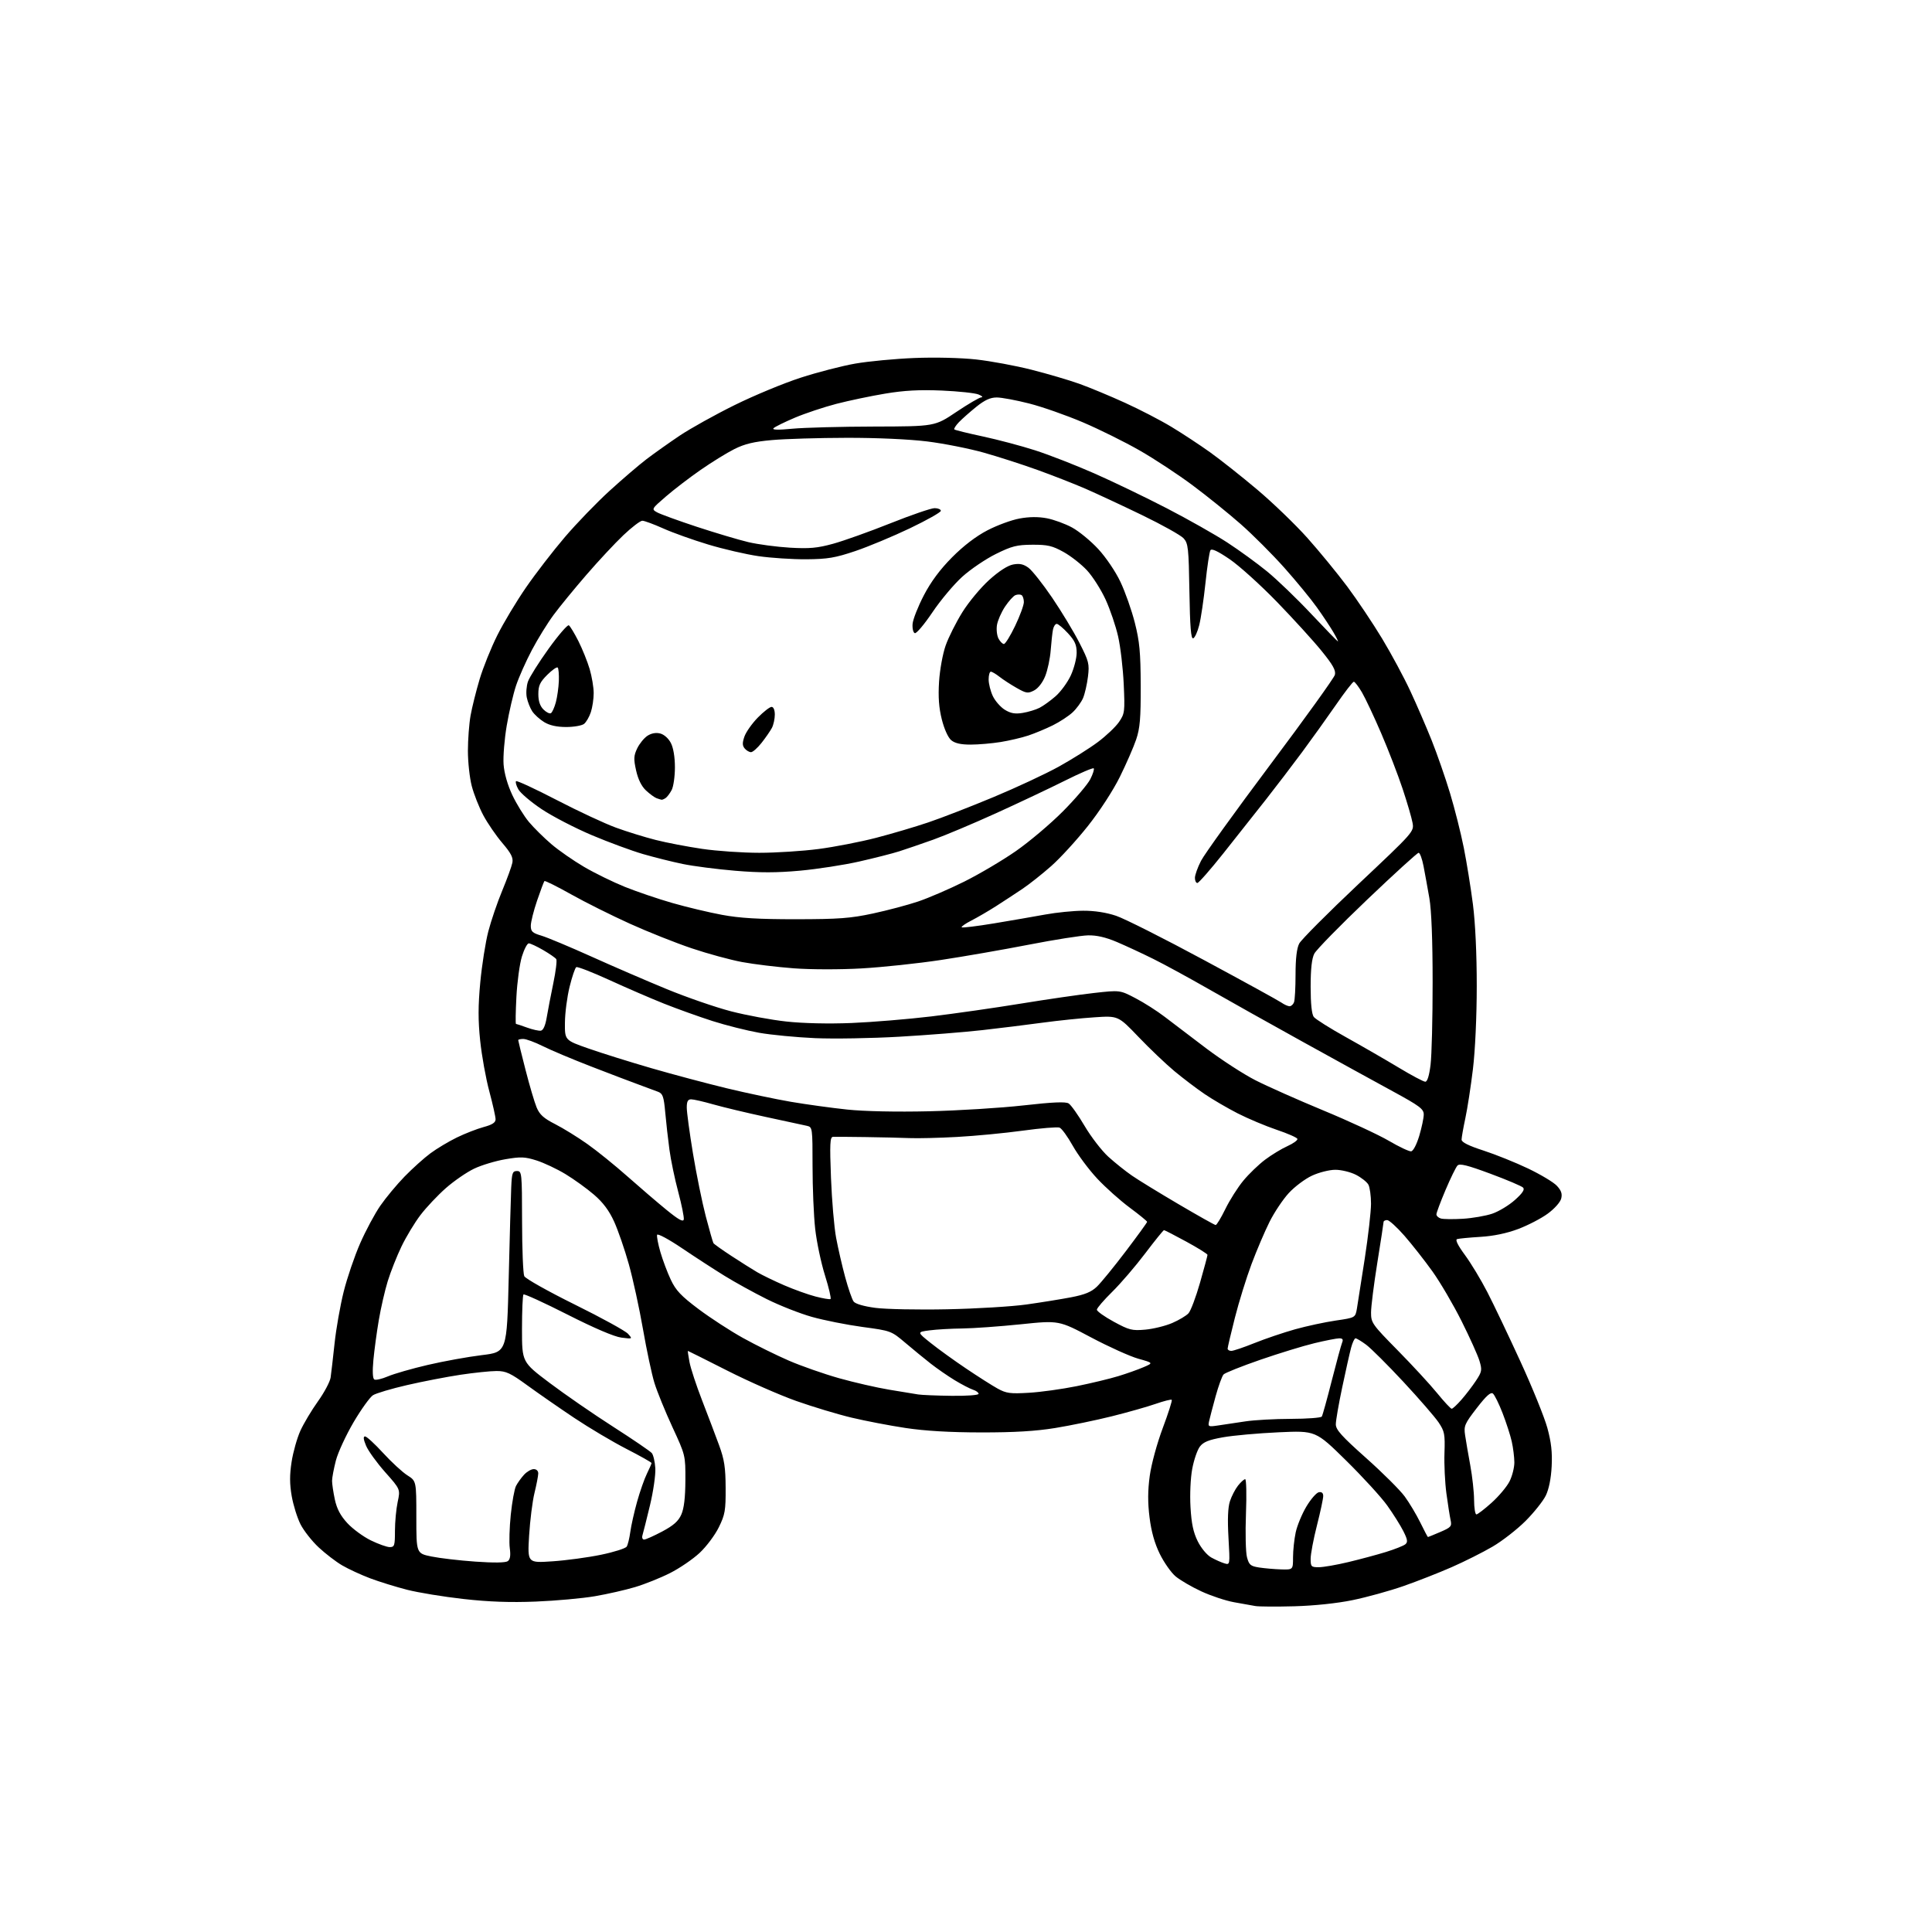 <?xml version="1.0" encoding="UTF-8" standalone="no"?>
<svg 
  version="1.1" 
  xmlns="http://www.w3.org/2000/svg" 
  xmlns:xlink="http://www.w3.org/1999/xlink" 
  xmlns:svg="http://www.w3.org/2000/svg"
  xmlns:rdf="http://www.w3.org/1999/02/22-rdf-syntax-ns#"
  xmlns:cc="http://creativecommons.org/ns#"
  xmlns:dc="http://purl.org/dc/elements/1.1/"
  viewBox="0 0 768 768"
  width="768"
  height="768"
>
<style>svg {background-color: white; }</style>"
<path stroke="none" fill="black" fill-rule="evenodd" d="M514.50,638.52C507.35,638.71 500.38,638.67 499.00,638.42C497.62,638.18 493.80,637.49 490.50,636.90C487.20,636.30 481.35,634.36 477.50,632.57C473.65,630.79 469.05,628.10 467.28,626.60C465.51,625.10 462.70,621.09 461.03,617.69C458.97,613.50 457.66,608.81 456.96,603.19C456.22,597.28 456.25,592.51 457.04,586.69C457.68,582.04 459.91,573.84 462.20,567.71C464.43,561.77 466.04,556.71 465.79,556.45C465.53,556.20 462.67,556.92 459.41,558.05C456.16,559.19 448.32,561.41 442.00,562.99C435.68,564.57 425.55,566.66 419.50,567.65C411.70,568.92 403.12,569.43 390.00,569.41C377.64,569.40 367.68,568.81 360.00,567.65C353.68,566.70 344.00,564.84 338.50,563.53C333.00,562.22 323.10,559.23 316.50,556.90C309.90,554.56 297.55,549.13 289.06,544.82C280.57,540.52 273.55,537.00 273.44,537.00C273.34,537.00 273.63,539.01 274.09,541.47C274.55,543.93 276.81,550.79 279.11,556.72C281.41,562.65 284.44,570.65 285.85,574.50C287.94,580.21 288.42,583.34 288.45,591.50C288.50,600.45 288.21,602.09 285.74,607.12C284.22,610.22 280.79,614.80 278.11,617.30C275.43,619.80 270.13,623.42 266.33,625.33C262.53,627.25 256.28,629.75 252.46,630.89C248.63,632.04 241.45,633.67 236.50,634.52C231.55,635.37 220.97,636.33 213.00,636.65C202.81,637.06 194.25,636.75 184.20,635.62C176.34,634.74 166.28,633.09 161.85,631.96C157.42,630.83 150.80,628.78 147.16,627.41C143.51,626.03 138.50,623.72 136.03,622.27C133.55,620.83 129.34,617.59 126.66,615.09C123.99,612.59 120.74,608.46 119.45,605.91C118.16,603.36 116.59,598.32 115.96,594.72C115.12,589.89 115.11,586.29 115.92,581.09C116.52,577.20 118.09,571.66 119.40,568.76C120.71,565.87 123.85,560.61 126.38,557.07C128.91,553.54 131.18,549.26 131.43,547.57C131.67,545.88 132.38,539.77 133.00,534.00C133.61,528.23 135.24,519.00 136.61,513.50C137.98,508.00 140.93,499.35 143.15,494.28C145.37,489.21 148.99,482.46 151.19,479.28C153.39,476.10 157.73,470.88 160.84,467.68C163.96,464.48 168.57,460.33 171.11,458.45C173.64,456.58 178.36,453.75 181.61,452.17C184.85,450.59 189.64,448.73 192.25,448.02C195.68,447.10 197.00,446.24 197.00,444.94C197.00,443.95 195.88,438.95 194.51,433.82C193.13,428.70 191.50,419.65 190.88,413.72C190.03,405.61 190.04,399.84 190.92,390.47C191.57,383.62 193.00,374.52 194.11,370.25C195.22,365.99 197.71,358.68 199.66,354.00C201.60,349.32 203.41,344.34 203.68,342.93C204.06,340.94 203.17,339.19 199.69,335.11C197.22,332.22 193.82,327.26 192.13,324.10C190.44,320.93 188.37,315.69 187.53,312.46C186.69,309.23 186.00,302.93 186.00,298.47C186.00,294.02 186.48,287.70 187.06,284.43C187.64,281.17 189.26,274.68 190.66,270.00C192.06,265.32 195.22,257.47 197.69,252.54C200.15,247.61 205.28,239.06 209.09,233.54C212.89,228.02 219.85,219.00 224.54,213.51C229.24,208.01 237.23,199.74 242.29,195.13C247.36,190.51 253.97,184.84 257.00,182.53C260.02,180.23 265.97,176.01 270.21,173.16C274.46,170.32 284.26,164.86 292.00,161.04C299.74,157.21 311.57,152.31 318.28,150.14C325.00,147.96 334.77,145.44 340.00,144.53C345.23,143.62 355.80,142.62 363.50,142.31C371.54,141.98 381.97,142.23 388.00,142.89C393.77,143.53 403.70,145.36 410.06,146.98C416.42,148.59 424.97,151.11 429.06,152.57C433.15,154.04 441.31,157.43 447.19,160.11C453.07,162.78 461.40,167.10 465.69,169.70C469.99,172.29 476.88,176.83 481.00,179.77C485.12,182.72 493.57,189.40 499.77,194.63C505.97,199.86 514.93,208.50 519.69,213.82C524.44,219.14 531.58,227.85 535.56,233.17C539.53,238.50 545.77,247.81 549.43,253.88C553.09,259.95 558.13,269.32 560.63,274.71C563.14,280.09 566.95,288.91 569.11,294.30C571.26,299.69 574.55,309.14 576.41,315.30C578.27,321.46 580.73,331.23 581.88,337.00C583.03,342.77 584.66,352.89 585.51,359.48C586.46,366.91 587.04,379.27 587.03,391.98C587.03,404.00 586.40,417.68 585.51,425.00C584.68,431.88 583.33,440.65 582.50,444.50C581.68,448.35 581.00,452.19 581.00,453.02C581.00,454.06 583.80,455.45 589.67,457.35C594.44,458.90 602.43,462.11 607.42,464.49C612.42,466.88 617.57,469.96 618.87,471.36C620.63,473.24 621.08,474.55 620.60,476.45C620.24,477.90 617.91,480.51 615.23,482.46C612.63,484.37 607.35,487.10 603.50,488.55C598.96,490.26 593.69,491.36 588.50,491.67C584.10,491.94 579.93,492.34 579.23,492.56C578.41,492.81 579.48,495.01 582.33,498.88C584.74,502.15 588.75,508.79 591.25,513.66C593.76,518.52 599.67,530.92 604.39,541.21C609.12,551.50 613.93,563.38 615.09,567.60C616.64,573.26 617.10,577.29 616.81,582.89C616.57,587.71 615.71,591.97 614.48,594.50C613.41,596.70 609.78,601.25 606.42,604.62C603.05,607.98 597.16,612.57 593.32,614.81C589.48,617.06 582.19,620.72 577.11,622.95C572.04,625.18 563.37,628.58 557.84,630.51C552.32,632.43 543.23,634.94 537.65,636.08C531.49,637.35 522.39,638.30 514.50,638.52zM509.25,623.86C514.00,624.00 514.00,624.00 514.00,619.05C514.00,616.33 514.48,611.87 515.06,609.15C515.64,606.43 517.56,601.81 519.31,598.87C521.07,595.93 523.29,593.38 524.25,593.19C525.41,592.97 526.00,593.48 526.00,594.70C526.00,595.72 524.88,600.98 523.50,606.40C522.12,611.82 521.00,617.77 521.00,619.63C521.00,622.77 521.22,623.00 524.25,622.99C526.04,622.99 531.33,622.07 536.00,620.95C540.67,619.83 547.39,618.03 550.92,616.94C554.45,615.85 557.93,614.47 558.64,613.88C559.69,613.01 559.54,612.01 557.85,608.65C556.70,606.37 553.83,601.80 551.47,598.50C549.12,595.20 541.75,587.14 535.10,580.59C523.00,568.69 523.00,568.69 508.25,569.36C500.14,569.73 490.18,570.62 486.13,571.35C480.44,572.36 478.35,573.21 476.95,575.07C475.95,576.39 474.60,580.33 473.94,583.84C473.25,587.45 472.95,594.04 473.24,599.06C473.61,605.63 474.36,609.14 476.12,612.69C477.49,615.43 479.78,618.17 481.50,619.13C483.15,620.04 485.50,621.09 486.73,621.46C488.96,622.12 488.96,622.12 488.34,611.26C487.92,603.91 488.11,599.21 488.92,596.76C489.57,594.76 491.02,591.97 492.13,590.56C493.24,589.15 494.52,588.00 494.98,588.00C495.44,588.00 495.58,594.19 495.29,601.75C495.00,609.31 495.18,617.08 495.69,619.00C496.51,622.08 497.09,622.57 500.56,623.11C502.73,623.44 506.64,623.78 509.25,623.86zM201.86,620.58C202.80,619.89 203.04,618.31 202.65,615.46C202.34,613.20 202.52,607.19 203.04,602.11C203.57,597.03 204.50,591.89 205.12,590.69C205.74,589.48 207.17,587.49 208.30,586.25C209.43,585.01 211.17,584.00 212.17,584.00C213.26,584.00 213.99,584.71 213.96,585.75C213.94,586.71 213.27,590.20 212.46,593.50C211.65,596.80 210.70,604.41 210.33,610.41C209.68,621.32 209.68,621.32 219.59,620.65C225.04,620.29 233.74,619.11 238.91,618.04C244.09,616.97 248.69,615.51 249.13,614.79C249.58,614.08 250.21,611.48 250.55,609.00C250.88,606.52 252.09,601.12 253.24,597.00C254.39,592.88 256.16,587.83 257.17,585.79C258.18,583.75 259.00,581.86 259.00,581.58C259.00,581.31 254.51,578.78 249.02,575.96C243.53,573.14 234.19,567.59 228.27,563.64C222.35,559.68 213.97,553.87 209.64,550.72C202.91,545.82 201.16,545.00 197.39,545.00C194.97,545.00 188.51,545.67 183.03,546.49C177.56,547.32 168.00,549.16 161.79,550.60C155.58,552.03 149.50,553.84 148.28,554.61C147.06,555.38 143.58,560.22 140.55,565.36C137.53,570.51 134.36,577.35 133.52,580.57C132.69,583.79 132.00,587.43 132.00,588.66C132.00,589.89 132.50,593.24 133.11,596.10C133.91,599.79 135.34,602.50 138.07,605.46C140.19,607.76 144.38,610.84 147.40,612.32C150.41,613.79 153.80,615.00 154.94,615.00C156.81,615.00 157.00,614.40 157.00,608.55C157.00,605.00 157.49,599.83 158.08,597.06C159.16,592.01 159.16,592.01 153.11,585.21C149.79,581.46 146.37,576.74 145.52,574.70C144.45,572.15 144.33,571.00 145.12,571.00C145.75,571.00 148.99,573.97 152.31,577.60C155.64,581.23 159.97,585.22 161.93,586.46C165.50,588.73 165.50,588.73 165.50,603.11C165.50,617.50 165.50,617.50 171.50,618.73C174.80,619.41 182.68,620.33 189.00,620.77C196.39,621.29 200.98,621.22 201.86,620.58zM256.04,612.00C256.69,612.00 259.93,610.55 263.25,608.79C267.75,606.39 269.68,604.68 270.84,602.04C271.91,599.62 272.42,595.32 272.45,588.50C272.49,578.52 272.47,578.47 267.28,567.25C264.42,561.06 261.21,553.18 260.15,549.75C259.09,546.31 257.04,536.68 255.59,528.34C254.14,520.01 251.61,508.40 249.97,502.55C248.33,496.70 245.70,489.09 244.14,485.64C242.15,481.25 239.74,478.02 236.15,474.93C233.33,472.49 228.22,468.81 224.81,466.74C221.39,464.67 216.19,462.22 213.25,461.29C208.63,459.83 206.96,459.77 200.87,460.82C197.00,461.48 191.44,463.15 188.52,464.54C185.59,465.92 180.53,469.40 177.26,472.27C173.99,475.15 169.44,479.98 167.14,483.00C164.84,486.02 161.44,491.65 159.59,495.50C157.74,499.35 155.29,505.54 154.14,509.26C152.99,512.98 151.39,519.96 150.58,524.76C149.76,529.57 148.80,536.70 148.43,540.62C148.01,545.13 148.14,547.97 148.79,548.37C149.36,548.72 151.79,548.16 154.20,547.13C156.60,546.10 163.73,544.05 170.04,542.58C176.34,541.11 186.00,539.36 191.50,538.69C201.50,537.48 201.50,537.48 202.22,507.99C202.61,491.77 203.06,475.57 203.22,472.00C203.47,466.26 203.73,465.50 205.50,465.50C207.43,465.50 207.50,466.18 207.53,485.50C207.54,496.50 207.94,506.30 208.40,507.29C208.86,508.27 217.92,513.36 228.52,518.60C239.13,523.84 248.63,529.06 249.65,530.21C251.50,532.29 251.50,532.29 247.00,531.72C244.17,531.36 236.22,527.96 225.59,522.57C216.29,517.85 208.41,514.25 208.09,514.57C207.77,514.90 207.50,521.08 207.50,528.31C207.50,541.46 207.50,541.46 218.50,549.74C224.55,554.30 235.91,562.14 243.75,567.16C251.58,572.18 258.49,576.89 259.10,577.62C259.71,578.35 260.34,581.06 260.50,583.64C260.66,586.21 259.70,592.86 258.37,598.41C257.03,603.96 255.70,609.29 255.40,610.25C255.10,611.23 255.38,612.00 256.04,612.00zM567.63,611.00C567.74,611.00 569.95,610.09 572.53,608.99C576.82,607.15 577.18,606.74 576.63,604.24C576.30,602.73 575.55,597.98 574.97,593.67C574.39,589.37 574.04,582.13 574.20,577.58C574.45,570.07 574.24,568.97 571.85,565.41C570.40,563.26 564.11,556.01 557.86,549.29C551.61,542.57 544.95,535.94 543.06,534.54C541.16,533.14 539.27,532.00 538.84,532.00C538.42,532.00 537.63,533.69 537.08,535.75C536.53,537.81 534.94,544.90 533.55,551.50C532.15,558.10 531.01,564.70 531.01,566.18C531.00,568.34 533.31,570.91 543.00,579.54C549.60,585.42 556.52,592.31 558.39,594.86C560.26,597.41 563.05,602.09 564.60,605.25C566.15,608.41 567.51,611.00 567.63,611.00zM586.89,602.00C587.38,602.00 590.10,599.91 592.94,597.36C595.78,594.81 598.98,591.00 600.05,588.90C601.12,586.80 601.99,583.37 601.98,581.29C601.96,579.21 601.50,575.48 600.94,573.00C600.38,570.52 598.74,565.46 597.30,561.74C595.86,558.02 594.13,554.52 593.47,553.97C592.59,553.25 590.83,554.82 587.03,559.74C582.22,565.97 581.85,566.82 582.40,570.50C582.72,572.70 583.65,578.10 584.46,582.50C585.27,586.90 585.95,593.09 585.97,596.25C585.98,599.41 586.40,602.00 586.89,602.00zM484.31,566.63C486.61,566.29 491.43,565.57 495.00,565.03C498.57,564.48 506.76,564.03 513.19,564.02C519.62,564.01 525.13,563.59 525.44,563.10C525.75,562.60 527.53,556.19 529.39,548.85C531.26,541.51 533.11,534.71 533.50,533.75C534.03,532.46 533.73,532.00 532.36,532.01C531.34,532.01 526.90,532.88 522.50,533.94C518.10,535.00 508.43,537.96 501.00,540.53C493.57,543.10 487.01,545.72 486.40,546.35C485.80,546.98 484.38,550.88 483.24,555.00C482.11,559.12 480.94,563.57 480.65,564.88C480.14,567.16 480.29,567.23 484.31,566.63zM577.07,560.00C577.47,560.00 579.21,558.39 580.93,556.42C582.66,554.46 585.25,551.07 586.69,548.90C589.10,545.26 589.21,544.63 588.11,540.96C587.45,538.76 584.24,531.64 580.98,525.13C577.72,518.62 572.52,509.74 569.41,505.39C566.30,501.05 561.30,494.69 558.30,491.25C555.29,487.81 552.19,485.00 551.42,485.00C550.64,485.00 550.00,485.34 549.99,485.75C549.99,486.16 548.87,493.48 547.50,502.00C546.13,510.52 545.01,519.42 545.01,521.76C545.00,525.83 545.47,526.49 555.58,536.76C561.40,542.67 568.45,550.31 571.25,553.75C574.06,557.19 576.67,560.00 577.07,560.00zM378.25,554.86C384.33,554.94 389.00,554.59 389.00,554.07C389.00,553.55 388.01,552.82 386.80,552.44C385.60,552.05 382.33,550.36 379.55,548.68C376.77,546.99 372.48,544.02 370.00,542.08C367.52,540.14 362.97,536.41 359.88,533.79C354.30,529.06 354.17,529.01 342.88,527.49C336.62,526.64 327.57,524.84 322.76,523.49C317.96,522.14 309.86,518.95 304.76,516.40C299.67,513.86 292.12,509.70 288.00,507.15C283.88,504.61 276.24,499.65 271.04,496.14C265.84,492.63 261.42,490.25 261.21,490.86C261.01,491.46 261.60,494.56 262.52,497.73C263.44,500.90 265.30,505.85 266.66,508.73C268.66,512.97 270.75,515.18 277.72,520.41C282.44,523.95 290.40,529.12 295.40,531.89C300.41,534.67 308.55,538.69 313.51,540.84C318.46,542.99 327.46,546.14 333.51,547.85C339.55,549.55 348.55,551.61 353.50,552.43C358.45,553.24 363.62,554.09 365.00,554.32C366.38,554.54 372.34,554.79 378.25,554.86zM409.00,553.65C413.68,553.38 422.23,552.19 428.00,551.02C433.77,549.85 441.23,548.06 444.57,547.03C447.92,546.01 452.42,544.41 454.57,543.48C458.50,541.79 458.50,541.79 452.50,540.11C449.20,539.18 440.75,535.37 433.72,531.64C420.93,524.85 420.93,524.85 405.72,526.43C397.35,527.29 386.90,528.04 382.50,528.09C378.10,528.14 372.25,528.47 369.50,528.84C364.50,529.50 364.50,529.50 370.00,533.88C373.02,536.30 379.35,540.86 384.05,544.02C388.75,547.19 394.37,550.76 396.55,551.97C400.01,553.88 401.56,554.09 409.00,553.65zM489.47,537.00C490.28,537.00 494.45,535.59 498.72,533.87C503.00,532.15 510.25,529.70 514.84,528.41C519.43,527.13 526.69,525.57 530.98,524.94C538.77,523.80 538.77,523.80 539.40,520.15C539.74,518.14 541.14,509.22 542.51,500.31C543.88,491.41 545.00,481.59 545.00,478.50C545.00,475.40 544.53,472.00 543.97,470.94C543.40,469.88 541.17,468.11 539.01,467.00C536.85,465.90 533.15,465.00 530.79,465.01C528.40,465.02 524.28,466.06 521.50,467.36C518.75,468.64 514.61,471.75 512.30,474.27C509.99,476.78 506.56,481.91 504.68,485.67C502.79,489.43 499.56,497.00 497.50,502.50C495.44,508.00 492.46,517.61 490.88,523.86C489.30,530.10 488.00,535.62 488.00,536.11C488.00,536.60 488.66,537.00 489.47,537.00zM455.29,528.55C458.47,528.26 463.28,527.08 465.97,525.92C468.66,524.76 471.58,523.02 472.46,522.04C473.34,521.07 475.40,515.60 477.03,509.89C478.66,504.18 480.00,499.20 480.00,498.83C480.00,498.46 476.22,496.10 471.60,493.58C466.97,491.06 462.97,489.00 462.71,489.00C462.44,489.00 459.08,493.16 455.23,498.25C451.38,503.34 445.49,510.20 442.14,513.50C438.79,516.80 436.03,520.00 436.02,520.62C436.01,521.24 439.04,523.39 442.75,525.41C448.90,528.75 450.01,529.02 455.29,528.55zM376.50,520.46C388.05,520.23 402.23,519.37 408.00,518.56C413.77,517.75 421.78,516.46 425.79,515.69C431.25,514.64 433.83,513.58 436.03,511.47C437.66,509.91 442.81,503.60 447.49,497.43C452.17,491.26 456.00,485.98 456.00,485.70C456.00,485.42 452.89,482.88 449.09,480.06C445.28,477.24 439.46,472.04 436.16,468.51C432.85,464.97 428.48,459.10 426.44,455.46C424.40,451.82 422.05,448.57 421.20,448.25C420.36,447.92 413.78,448.46 406.58,449.45C399.39,450.44 387.65,451.56 380.50,451.95C373.35,452.35 364.80,452.55 361.50,452.41C358.20,452.27 350.32,452.09 344.00,452.00C337.68,451.91 331.87,451.87 331.10,451.92C329.94,451.99 329.81,454.72 330.33,468.25C330.68,477.19 331.59,487.88 332.36,492.00C333.13,496.12 334.75,503.18 335.97,507.68C337.19,512.19 338.70,516.55 339.34,517.39C340.05,518.32 343.44,519.30 348.00,519.90C352.12,520.44 364.95,520.70 376.50,520.46zM330.14,516.39C330.49,516.19 329.50,511.95 327.94,506.97C326.38,501.99 324.63,493.68 324.05,488.50C323.47,483.32 323.00,472.09 323.00,463.56C323.00,448.28 322.96,448.03 320.75,447.53C319.51,447.25 312.20,445.67 304.50,444.02C296.80,442.36 287.35,440.10 283.50,439.00C279.65,437.90 275.72,437.00 274.75,437.00C273.44,437.00 273.00,437.82 273.00,440.28C273.00,442.09 274.11,450.30 275.47,458.53C276.83,466.77 279.12,477.99 280.55,483.48C281.99,488.96 283.36,493.77 283.60,494.16C283.84,494.55 287.07,496.85 290.77,499.27C294.47,501.69 299.07,504.59 301.00,505.72C302.93,506.85 307.72,509.18 311.66,510.89C315.60,512.60 321.23,514.62 324.16,515.38C327.10,516.14 329.79,516.60 330.14,516.39zM483.24,486.97C483.65,486.98 485.38,484.12 487.10,480.60C488.82,477.07 492.03,472.01 494.23,469.35C496.43,466.68 500.32,462.93 502.89,461.00C505.45,459.07 509.46,456.64 511.80,455.59C514.14,454.53 515.91,453.24 515.74,452.72C515.57,452.20 511.84,450.56 507.46,449.09C503.08,447.61 496.14,444.69 492.03,442.60C487.93,440.50 481.98,437.03 478.82,434.88C475.66,432.73 470.27,428.64 466.84,425.79C463.42,422.94 456.99,416.82 452.56,412.18C444.50,403.76 444.50,403.76 435.00,404.40C429.77,404.74 420.55,405.70 414.50,406.52C408.45,407.35 397.65,408.68 390.50,409.49C383.35,410.30 368.50,411.48 357.50,412.11C346.50,412.75 331.43,413.00 324.00,412.68C316.57,412.35 306.56,411.39 301.74,410.54C296.92,409.68 288.60,407.59 283.24,405.88C277.88,404.16 269.23,401.06 264.00,398.98C258.77,396.90 248.97,392.66 242.21,389.56C235.45,386.47 229.54,384.17 229.07,384.46C228.60,384.75 227.41,388.25 226.43,392.24C225.44,396.23 224.60,402.65 224.57,406.50C224.50,413.50 224.50,413.50 234.00,416.82C239.22,418.65 250.47,422.17 259.00,424.64C267.52,427.11 280.98,430.69 288.91,432.61C296.83,434.52 308.32,436.94 314.43,437.99C320.55,439.03 330.62,440.42 336.80,441.07C343.65,441.78 356.33,442.05 369.27,441.75C380.95,441.48 397.84,440.43 406.81,439.42C418.53,438.10 423.59,437.88 424.81,438.64C425.74,439.22 428.60,443.25 431.16,447.60C433.72,451.94 437.97,457.45 440.59,459.83C443.22,462.21 447.42,465.57 449.93,467.30C452.44,469.04 460.80,474.16 468.50,478.69C476.20,483.22 482.83,486.95 483.24,486.97zM271.81,484.74C271.97,483.88 270.99,478.98 269.62,473.84C268.24,468.70 266.66,461.12 266.11,457.00C265.55,452.88 264.80,446.21 264.44,442.18C263.88,435.95 263.46,434.73 261.64,434.02C260.46,433.55 257.02,432.28 254.00,431.18C250.97,430.08 242.43,426.83 235.00,423.95C227.57,421.08 218.93,417.44 215.78,415.86C212.63,414.29 209.14,413.00 208.03,413.00C206.91,413.00 206.00,413.21 206.00,413.47C206.00,413.74 207.30,419.04 208.90,425.26C210.49,431.48 212.48,438.22 213.32,440.23C214.52,443.09 216.14,444.55 220.68,446.86C223.88,448.49 229.65,452.05 233.50,454.78C237.35,457.50 244.50,463.28 249.39,467.62C254.28,471.95 261.25,477.93 264.89,480.90C269.74,484.86 271.58,485.88 271.81,484.74zM581.50,484.48C585.35,484.25 590.62,483.33 593.21,482.45C595.81,481.56 599.86,479.11 602.21,477.00C605.23,474.30 606.19,472.85 605.45,472.09C604.88,471.49 599.03,469.01 592.45,466.57C583.30,463.17 580.23,462.41 579.37,463.32C578.75,463.97 576.61,468.34 574.62,473.04C572.63,477.74 571.00,482.09 571.00,482.72C571.00,483.34 571.79,484.09 572.75,484.37C573.71,484.66 577.65,484.71 581.50,484.48zM560.94,457.67C561.78,457.57 563.13,454.98 564.18,451.50C565.16,448.20 565.97,444.38 565.96,443.00C565.95,440.84 564.30,439.61 553.72,433.85C547.00,430.20 530.92,421.36 518.00,414.21C505.07,407.06 488.20,397.61 480.50,393.20C472.80,388.79 462.90,383.39 458.50,381.21C454.10,379.02 447.57,375.99 444.00,374.47C439.56,372.58 435.92,371.74 432.50,371.82C429.75,371.87 419.17,373.54 409.00,375.52C398.82,377.50 383.07,380.24 374.00,381.61C364.93,382.98 350.75,384.49 342.50,384.96C333.90,385.45 322.38,385.43 315.50,384.92C308.90,384.42 299.68,383.30 295.00,382.43C290.32,381.56 281.32,379.11 275.00,376.98C268.68,374.86 257.58,370.45 250.35,367.17C243.12,363.90 232.62,358.66 227.03,355.52C221.44,352.38 216.66,350.00 216.42,350.24C216.19,350.48 214.87,353.98 213.50,358.01C212.12,362.05 211.00,366.55 211.00,368.02C211.00,370.29 211.63,370.87 215.25,371.95C217.59,372.65 226.47,376.37 235.00,380.21C243.53,384.06 257.02,389.89 265.00,393.17C272.98,396.46 284.49,400.43 290.59,402.01C296.68,403.59 306.58,405.42 312.59,406.07C319.25,406.80 329.34,407.03 338.50,406.66C346.75,406.32 361.03,405.14 370.22,404.04C379.42,402.93 395.40,400.65 405.72,398.96C416.05,397.27 429.15,395.37 434.84,394.73C445.19,393.57 445.19,393.57 451.34,396.78C454.73,398.54 459.98,401.89 463.00,404.21C466.02,406.54 473.45,412.18 479.50,416.75C485.55,421.31 494.32,427.00 499.00,429.39C503.68,431.78 515.86,437.20 526.07,441.43C536.29,445.66 547.99,451.09 552.07,453.48C556.16,455.88 560.15,457.76 560.94,457.67zM566.57,430.00C567.39,430.00 568.14,427.60 568.67,423.25C569.13,419.54 569.50,404.80 569.49,390.50C569.49,373.68 569.03,361.85 568.19,357.00C567.47,352.88 566.43,347.14 565.87,344.25C565.31,341.36 564.44,339.00 563.92,339.00C563.41,339.00 554.20,347.39 543.45,357.64C532.70,367.89 523.26,377.54 522.46,379.09C521.46,381.02 521.00,385.15 521.00,392.26C521.00,399.01 521.44,403.19 522.25,404.25C522.94,405.14 528.73,408.79 535.12,412.34C541.51,415.90 550.91,421.33 556.02,424.40C561.12,427.48 565.87,430.00 566.57,430.00zM214.99,409.71C215.95,409.56 216.79,407.68 217.32,404.49C217.78,401.74 218.96,395.61 219.95,390.85C220.94,386.10 221.47,381.79 221.12,381.27C220.78,380.75 218.44,379.13 215.91,377.66C213.39,376.20 210.82,375.00 210.20,375.00C209.58,375.00 208.35,377.36 207.46,380.25C206.57,383.14 205.59,390.34 205.28,396.25C204.97,402.16 204.89,407.01 205.11,407.02C205.32,407.02 207.30,407.68 209.50,408.48C211.70,409.28 214.17,409.83 214.99,409.71zM512.62,400.00C513.26,400.00 514.06,399.29 514.39,398.42C514.73,397.55 515.00,392.58 515.00,387.37C515.00,381.05 515.48,376.97 516.45,375.09C517.25,373.55 527.86,362.90 540.02,351.43C562.13,330.59 562.14,330.58 561.50,327.04C561.15,325.09 559.37,319.00 557.54,313.50C555.71,308.00 551.89,298.10 549.05,291.50C546.22,284.90 542.77,277.59 541.41,275.25C540.04,272.91 538.57,271.00 538.16,271.00C537.74,271.00 534.53,275.16 531.02,280.25C527.50,285.34 521.46,293.77 517.59,299.00C513.72,304.23 507.19,312.77 503.09,318.00C498.99,323.23 491.42,332.79 486.28,339.25C481.14,345.71 476.50,351.00 475.97,351.00C475.43,351.00 475.00,350.09 475.00,348.97C475.00,347.85 476.08,344.81 477.41,342.22C478.73,339.62 491.12,322.43 504.93,304.00C518.75,285.57 530.31,269.49 530.64,268.25C531.08,266.51 529.87,264.32 525.36,258.77C522.14,254.79 514.16,246.03 507.64,239.30C501.11,232.57 492.65,224.92 488.83,222.31C484.06,219.06 481.66,217.94 481.16,218.74C480.76,219.39 479.87,225.24 479.19,231.76C478.50,238.27 477.39,245.79 476.72,248.47C476.05,251.15 474.97,253.52 474.31,253.74C473.43,254.03 473.04,249.25 472.81,235.17C472.53,217.86 472.33,216.01 470.50,213.99C469.40,212.78 461.98,208.63 454.00,204.77C446.02,200.91 435.90,196.20 431.50,194.28C427.10,192.37 418.55,189.02 412.50,186.84C406.45,184.65 396.78,181.54 391.02,179.92C385.26,178.30 375.15,176.30 368.55,175.48C361.43,174.60 348.42,174.01 336.53,174.04C325.51,174.06 312.19,174.46 306.93,174.93C299.70,175.57 296.04,176.45 291.93,178.51C288.94,180.01 282.90,183.74 278.50,186.80C274.10,189.85 267.89,194.61 264.70,197.37C258.97,202.32 258.93,202.39 261.20,203.67C262.47,204.37 269.57,206.96 277.00,209.41C284.43,211.85 293.65,214.60 297.50,215.51C301.35,216.41 308.77,217.40 314.00,217.71C321.78,218.16 324.89,217.88 331.18,216.15C335.41,214.99 345.65,211.33 353.95,208.02C362.24,204.71 370.15,202.00 371.51,202.00C372.88,202.00 374.00,202.48 374.00,203.06C374.00,203.64 368.49,206.75 361.75,209.98C355.01,213.20 345.24,217.28 340.04,219.04C332.00,221.75 329.06,222.25 320.54,222.32C315.02,222.36 306.45,221.80 301.50,221.08C296.55,220.36 287.55,218.28 281.50,216.45C275.45,214.63 267.42,211.76 263.66,210.07C259.89,208.38 256.15,207.00 255.33,207.00C254.52,207.00 251.13,209.59 247.80,212.75C244.47,215.91 237.86,223.00 233.11,228.50C228.35,234.00 222.50,241.14 220.11,244.37C217.71,247.60 213.81,253.90 211.45,258.37C209.08,262.84 206.24,269.23 205.13,272.56C204.02,275.89 202.36,283.02 201.44,288.40C200.52,293.78 199.96,300.74 200.18,303.86C200.44,307.39 201.75,311.98 203.64,316.02C205.32,319.58 208.31,324.42 210.27,326.76C212.24,329.10 216.25,333.06 219.18,335.56C222.10,338.06 227.95,342.12 232.16,344.59C236.37,347.06 243.68,350.64 248.41,352.55C253.14,354.45 261.62,357.34 267.25,358.95C272.89,360.57 281.77,362.69 287.00,363.66C294.10,364.98 301.54,365.42 316.50,365.41C333.43,365.39 338.11,365.04 347.00,363.13C352.77,361.89 360.88,359.74 365.00,358.35C369.12,356.96 377.36,353.41 383.29,350.46C389.22,347.51 398.45,342.06 403.79,338.35C409.13,334.64 417.55,327.53 422.50,322.55C427.45,317.57 432.36,311.81 433.41,309.74C434.46,307.68 435.07,305.74 434.77,305.43C434.46,305.13 429.33,307.32 423.36,310.31C417.38,313.30 405.07,319.12 396.00,323.24C386.93,327.36 375.68,332.10 371.00,333.77C366.32,335.44 360.25,337.52 357.50,338.40C354.75,339.28 347.55,341.11 341.50,342.48C335.45,343.85 324.88,345.48 318.00,346.11C308.74,346.95 302.07,346.96 292.28,346.14C285.00,345.53 275.62,344.32 271.43,343.45C267.24,342.59 260.13,340.81 255.64,339.51C251.15,338.21 241.99,334.83 235.28,332.00C228.57,329.16 219.59,324.51 215.32,321.66C211.06,318.81 206.89,315.27 206.06,313.79C205.23,312.32 204.82,310.85 205.14,310.53C205.46,310.21 212.72,313.58 221.28,318.01C229.84,322.45 240.43,327.39 244.82,328.99C249.21,330.60 256.34,332.80 260.65,333.89C264.97,334.99 273.28,336.58 279.13,337.44C284.97,338.30 295.19,339.00 301.83,339.00C308.47,339.00 319.08,338.32 325.42,337.49C331.76,336.66 342.02,334.66 348.22,333.06C354.43,331.45 363.77,328.69 369.00,326.92C374.23,325.16 385.89,320.63 394.93,316.86C403.96,313.10 415.63,307.65 420.86,304.76C426.08,301.87 433.07,297.48 436.39,295.00C439.71,292.52 443.50,288.93 444.82,287.00C447.10,283.67 447.19,282.93 446.70,272.00C446.41,265.68 445.41,257.12 444.47,253.00C443.54,248.88 441.30,242.28 439.50,238.35C437.69,234.41 434.39,229.21 432.15,226.78C429.91,224.35 425.70,221.04 422.79,219.43C418.30,216.94 416.43,216.51 410.37,216.54C404.22,216.57 402.22,217.08 395.86,220.22C391.80,222.23 385.78,226.31 382.48,229.30C379.18,232.29 373.85,238.64 370.64,243.42C367.43,248.19 364.29,251.92 363.65,251.69C363.02,251.47 362.62,249.81 362.77,248.00C362.92,246.19 364.93,241.10 367.22,236.69C370.07,231.22 373.65,226.40 378.45,221.56C383.00,216.97 387.98,213.17 392.50,210.82C396.35,208.81 402.10,206.70 405.27,206.12C409.12,205.41 412.74,205.38 416.12,206.02C418.92,206.55 423.45,208.21 426.18,209.70C428.92,211.19 433.59,215.03 436.56,218.24C439.61,221.53 443.45,227.20 445.38,231.28C447.27,235.25 449.84,242.55 451.10,247.50C453.00,254.97 453.40,259.23 453.45,272.50C453.49,285.59 453.16,289.50 451.63,294.00C450.61,297.02 447.69,303.70 445.15,308.84C442.47,314.25 437.14,322.46 432.44,328.37C427.99,333.97 421.44,341.14 417.87,344.28C414.31,347.43 409.17,351.50 406.45,353.33C403.73,355.16 399.00,358.25 395.95,360.21C392.90,362.16 388.46,364.74 386.10,365.95C383.74,367.15 382.02,368.36 382.29,368.62C382.56,368.89 388.34,368.18 395.14,367.06C401.94,365.93 411.10,364.34 415.50,363.54C419.90,362.73 426.68,362.05 430.56,362.03C435.12,362.01 439.76,362.73 443.69,364.05C447.04,365.18 462.71,373.07 478.51,381.59C494.32,390.10 508.19,397.72 509.35,398.53C510.50,399.34 511.97,400.00 512.62,400.00zM263.00,317.91C262.73,317.87 261.82,317.60 261.00,317.30C260.18,317.00 258.28,315.61 256.79,314.22C255.02,312.58 253.66,309.82 252.87,306.31C251.84,301.70 251.90,300.43 253.29,297.51C254.19,295.63 256.02,293.38 257.35,292.50C258.93,291.47 260.72,291.14 262.43,291.57C263.98,291.96 265.74,293.53 266.68,295.35C267.68,297.29 268.29,300.95 268.29,305.03C268.29,308.63 267.71,312.69 267.00,314.04C266.28,315.39 265.21,316.83 264.60,317.23C264.00,317.64 263.27,317.94 263.00,317.91zM298.54,299.00C297.83,299.00 296.69,298.33 296.02,297.52C295.08,296.39 295.05,295.28 295.93,292.77C296.56,290.98 298.95,287.59 301.24,285.25C303.54,282.91 306.00,281.00 306.71,281.00C307.48,281.00 308.00,282.23 308.00,284.07C308.00,285.75 307.48,288.11 306.86,289.32C306.23,290.52 304.39,293.19 302.77,295.25C301.15,297.31 299.25,299.00 298.54,299.00zM385.86,295.99C381.95,296.00 379.58,295.46 378.13,294.25C376.89,293.22 375.36,289.84 374.39,286.00C373.22,281.34 372.91,277.09 373.29,271.00C373.59,266.26 374.75,259.87 375.92,256.57C377.07,253.31 380.06,247.37 382.55,243.37C385.04,239.36 389.83,233.60 393.19,230.56C397.09,227.04 400.55,224.80 402.74,224.39C405.32,223.91 406.85,224.24 408.84,225.70C410.30,226.78 414.53,232.12 418.24,237.58C421.95,243.04 426.82,251.10 429.07,255.50C432.86,262.93 433.10,263.89 432.48,269.00C432.11,272.02 431.23,275.85 430.53,277.50C429.82,279.15 427.95,281.71 426.37,283.18C424.79,284.65 421.25,286.97 418.50,288.33C415.75,289.69 411.39,291.51 408.81,292.37C406.22,293.23 401.27,294.40 397.81,294.96C394.34,295.52 388.96,295.99 385.86,295.99zM225.06,289.00C221.31,288.99 218.46,288.36 216.30,287.04C214.55,285.97 212.42,284.04 211.57,282.75C210.72,281.45 209.75,278.98 209.40,277.25C209.05,275.52 209.27,272.68 209.87,270.93C210.48,269.19 214.17,263.32 218.08,257.88C221.99,252.45 225.61,248.26 226.12,248.57C226.63,248.89 228.33,251.70 229.91,254.82C231.49,257.95 233.50,262.94 234.39,265.93C235.27,268.92 236.00,273.24 236.00,275.53C236.00,277.83 235.49,281.23 234.87,283.10C234.25,284.97 233.04,287.06 232.18,287.75C231.32,288.44 228.12,289.00 225.06,289.00zM219.01,283.49C219.52,283.18 220.40,281.23 220.96,279.16C221.51,277.09 222.05,273.29 222.15,270.70C222.24,268.11 222.04,265.71 221.70,265.36C221.35,265.02 219.48,266.32 217.53,268.27C214.64,271.16 214.00,272.54 214.00,275.90C214.00,278.69 214.65,280.65 216.04,282.04C217.16,283.16 218.49,283.81 219.01,283.49zM406.50,283.40C408.70,283.05 411.73,282.13 413.24,281.36C414.74,280.59 417.63,278.51 419.64,276.74C421.66,274.97 424.37,271.26 425.65,268.51C426.93,265.75 427.98,261.70 427.99,259.50C427.99,256.33 427.28,254.72 424.55,251.75C422.65,249.69 420.64,248.00 420.07,248.00C419.50,248.00 418.83,249.01 418.58,250.25C418.33,251.49 417.92,255.20 417.67,258.50C417.42,261.80 416.43,266.43 415.48,268.79C414.45,271.35 412.67,273.64 411.06,274.47C408.61,275.73 407.96,275.64 404.11,273.45C401.78,272.13 398.71,270.13 397.30,269.02C395.89,267.91 394.34,267.00 393.87,267.00C393.39,267.00 393.00,268.39 393.00,270.10C393.00,271.80 393.75,274.78 394.67,276.72C395.59,278.65 397.73,281.09 399.42,282.14C401.74,283.57 403.49,283.89 406.50,283.40zM399.07,256.00C399.63,256.00 401.64,252.75 403.54,248.78C405.44,244.81 407.00,240.56 407.00,239.34C407.00,238.12 406.59,236.87 406.09,236.56C405.59,236.25 404.50,236.25 403.67,236.57C402.84,236.89 400.97,238.96 399.50,241.17C398.04,243.38 396.60,246.66 396.31,248.46C396.02,250.26 396.30,252.69 396.93,253.86C397.56,255.04 398.52,256.00 399.07,256.00zM531.85,254.98C532.04,254.99 531.21,253.31 530.00,251.25C528.79,249.19 525.86,244.77 523.48,241.44C521.11,238.11 515.29,231.02 510.54,225.69C505.79,220.36 497.99,212.55 493.20,208.34C488.42,204.13 479.83,197.20 474.11,192.94C468.40,188.67 458.90,182.42 453.00,179.05C447.10,175.67 436.93,170.63 430.39,167.85C423.85,165.07 414.28,161.71 409.12,160.40C403.96,159.08 398.16,158.00 396.22,158.00C393.66,158.00 391.46,159.01 388.10,161.71C385.57,163.75 382.46,166.50 381.19,167.82C379.93,169.14 379.10,170.44 379.37,170.70C379.63,170.97 384.72,172.22 390.67,173.49C396.63,174.77 406.00,177.25 411.50,179.02C417.00,180.79 427.57,184.91 435.00,188.18C442.43,191.45 455.43,197.71 463.89,202.09C472.35,206.47 483.15,212.58 487.89,215.67C492.63,218.76 499.73,223.92 503.68,227.15C507.63,230.38 515.51,237.95 521.18,243.99C526.86,250.03 531.66,254.97 531.85,254.98zM315.00,170.42C319.68,169.98 334.33,169.59 347.56,169.56C371.62,169.50 371.62,169.50 380.17,163.75C384.88,160.59 389.35,157.97 390.11,157.94C390.88,157.90 390.38,157.40 389.00,156.82C387.62,156.24 381.04,155.54 374.37,155.25C365.48,154.88 359.47,155.20 351.87,156.47C346.17,157.42 337.45,159.25 332.50,160.53C327.55,161.82 320.12,164.29 316.00,166.03C311.88,167.78 308.05,169.66 307.50,170.22C306.82,170.91 309.24,170.97 315.00,170.42z" />

</svg>